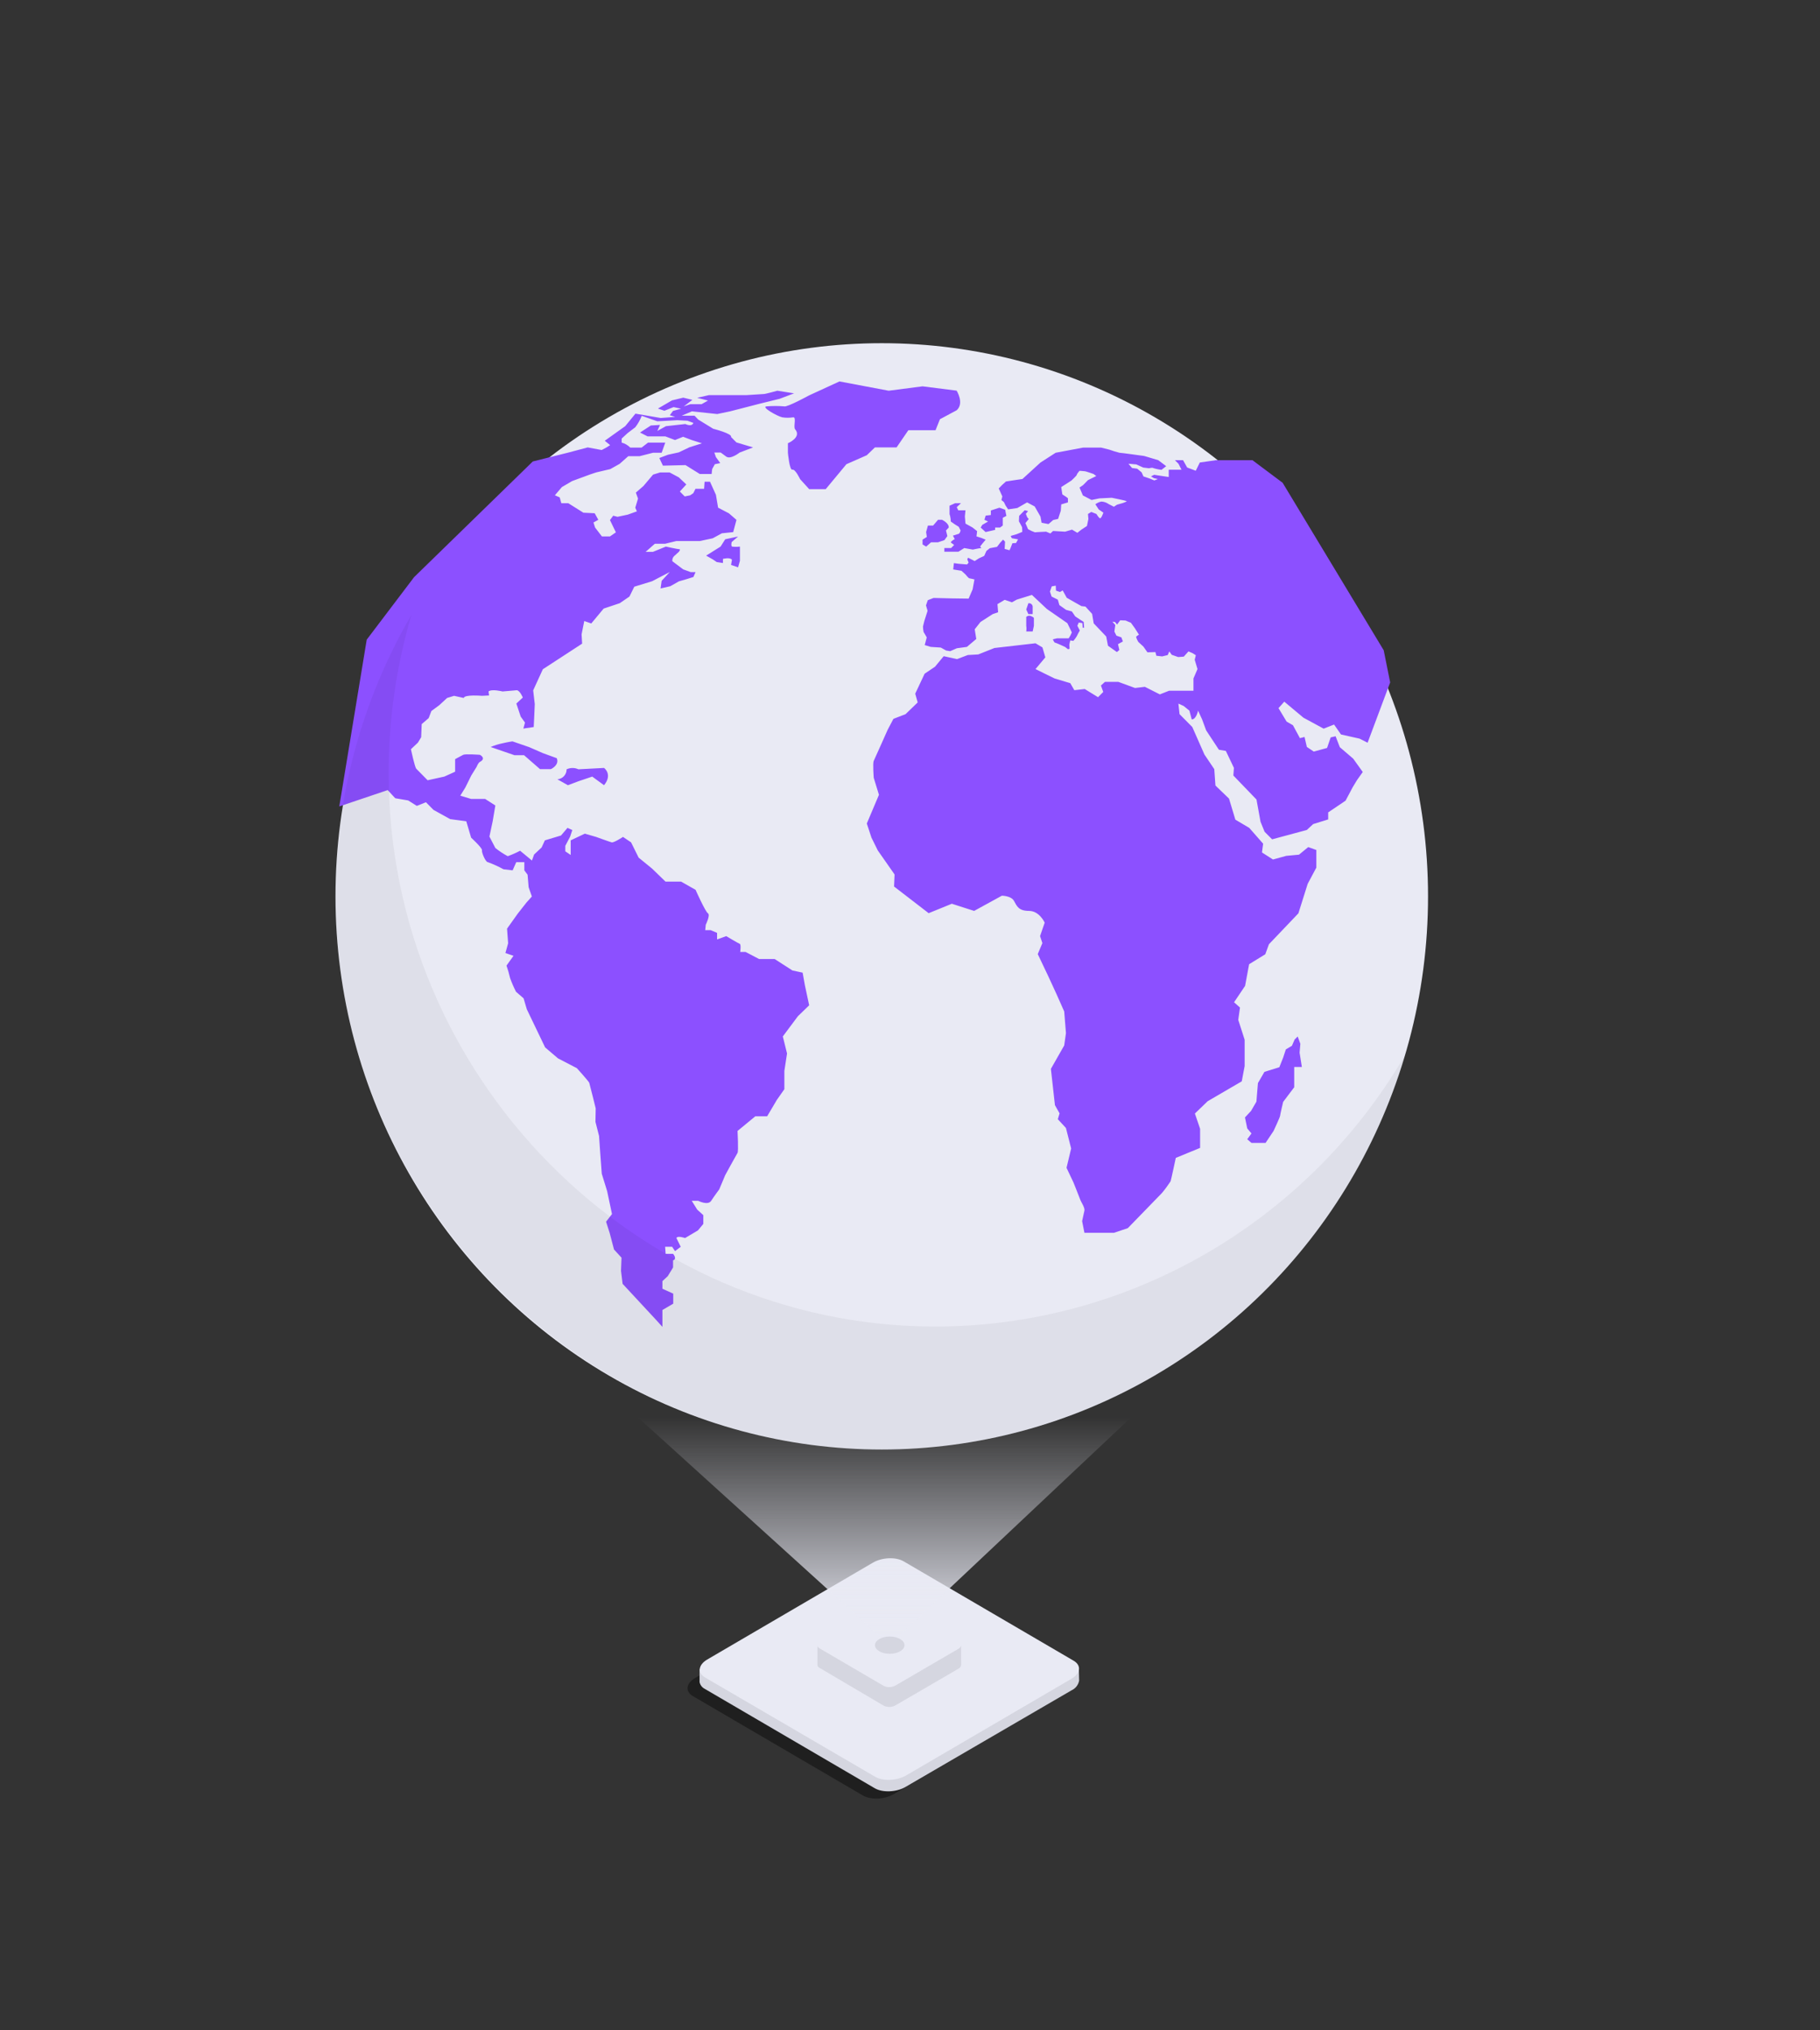 <?xml version="1.0" encoding="UTF-8" standalone="no"?>
<!DOCTYPE svg PUBLIC "-//W3C//DTD SVG 1.1//EN" "http://www.w3.org/Graphics/SVG/1.1/DTD/svg11.dtd">
<svg width="100%" height="100%" viewBox="0 0 243 271" version="1.1" xmlns="http://www.w3.org/2000/svg" xmlns:xlink="http://www.w3.org/1999/xlink" xml:space="preserve" xmlns:serif="http://www.serif.com/" style="fill-rule:evenodd;clip-rule:evenodd;stroke-linejoin:round;stroke-miterlimit:2;">
    <rect x="0" y="0" width="243" height="271" fill="#333333" stroke="none"/>
    <g transform="matrix(0.482,0,0,0.488,96.014,105.634)">
        <g transform="matrix(1,0,0,1,-188.356,-122.58)">
            <path d="M228.17,397.27L181.09,370.09C178.9,368.82 179.17,366.61 181.71,365.15L227.55,338.68C230.09,337.22 233.92,337.06 236.11,338.32L283.18,365.5C285.38,366.77 285.1,368.98 282.57,370.44L236.72,396.91C234.19,398.38 230.36,398.53 228.17,397.27Z" style="fill-opacity:0.4;fill-rule:nonzero;"/>
        </g>
        <g transform="matrix(1,0,0,1,-188.356,-122.58)">
            <path d="M288,362.37L285.68,363.08L239.45,336.38C237.26,335.12 233.45,335.28 230.9,336.74L185.05,363.21L184.94,363.28L182.94,362.67L182.94,366.25C183.108,367.058 183.64,367.745 184.38,368.11L231.46,395.29C233.65,396.55 237.46,396.4 240.02,394.93L286,368.5C287.084,368.015 287.862,367.027 288.08,365.86L288,362.37Z" style="fill:rgb(213,214,224);fill-rule:nonzero;"/>
        </g>
        <g transform="matrix(1,0,0,1,-188.356,-122.58)">
            <path d="M231.55,392.14L184.47,365C182.28,363.74 182.56,361.53 185.09,360.07L230.94,333.6C233.47,332.13 237.3,331.97 239.49,333.24L286.57,360.42C288.76,361.69 288.49,363.9 285.95,365.36L240.11,391.83C237.57,393.25 233.74,393.41 231.55,392.14Z" style="fill:rgb(233,234,244);fill-rule:nonzero;"/>
        </g>
        <g transform="matrix(1,0,0,1,-188.356,-122.58)">
            <path d="M255.38,360.25L255.38,356.25L249.68,357.75L237,350.4C235.96,349.927 234.755,349.979 233.76,350.54L221.43,357.66L215.6,356.12L215.6,361.43C215.595,361.47 215.595,361.51 215.6,361.55L215.6,361.65C215.664,361.956 215.867,362.216 216.15,362.35L234,372.74C235.039,373.211 236.242,373.163 237.24,372.61L254.62,362.61C255.029,362.426 255.321,362.051 255.4,361.61L255.4,360.29L255.38,360.25Z" style="fill:rgb(213,214,224);fill-rule:nonzero;"/>
        </g>
        <g transform="matrix(1,0,0,1,-188.356,-122.58)">
            <path d="M234,367.33L216.13,357C215.3,356.52 215.4,355.68 216.36,355.13L233.74,345.13C234.742,344.566 235.956,344.517 237,345L254.84,355.3C255.67,355.78 255.57,356.62 254.61,357.18L237.23,367.18C236.238,367.736 235.039,367.792 234,367.33Z" style="fill:rgb(233,234,244);fill-rule:nonzero;"/>
        </g>
        <g transform="matrix(1,0,0,1,-188.356,-122.58)">
            <path d="M235.48,356.16L129.08,260.92L342.17,256.93L235.48,356.16Z" style="fill:url(#_Linear1);fill-rule:nonzero;"/>
        </g>
        <g transform="matrix(1,0,0,1,-188.356,-122.58)">
            <circle cx="233.41" cy="151.32" r="151.32" style="fill:rgb(233,234,244);"/>
        </g>
        <g transform="matrix(1,0,0,1,-188.356,-122.58)">
            <path d="M193.61,61.31L194.12,59.52L194.12,55.64C193.399,55.727 192.671,55.727 191.95,55.64C191.57,55.47 191.83,54.41 191.83,54.41L193.61,52.88L190.04,53.64L188.76,55.64L184.76,58.11L186.55,59.11L187.7,59.87L189.42,60.13L189.42,59C189.42,59 191.42,58.49 191.91,59.25L191.66,60.66L193.61,61.31ZM149.39,116.56C148.347,116.091 147.153,116.091 146.11,116.56C146.128,118.001 144.989,119.215 143.55,119.29L146.47,120.92L149.39,119.83L153.21,118.56L156.48,120.92C158.94,117.92 156.48,116.19 156.48,116.19L149.39,116.56ZM211.49,172.19L208.66,171.59L203.74,168.46L199.42,168.46L195.69,166.53L194.2,166.53C194.2,166.53 194.5,164.44 194.05,164.29C193.6,164.14 190.33,162.2 190.33,162.2L187.79,163.1L187.79,161.31L186,160.56L184.51,160.56L184.66,159.07C184.66,159.07 186,156.42 185.26,155.96C184.52,155.5 181.83,149.53 181.83,149.53L177.83,147.29L173.51,147.29L169.78,143.72L166.06,140.72L163.97,136.55L161.73,135.06C161.73,135.06 159.2,136.7 158.6,136.55C158,136.4 154.28,135.06 154.28,135.06L151.15,134.17L147.24,136L147.24,140L145.75,139L145.75,137.5L147.09,134.97L147.69,133.18L146.35,132.59L144.56,134.67L140.09,136L139.19,137.94L137.1,139.88L136.51,141.52L133.23,138.84C132.124,139.419 130.978,139.917 129.8,140.33C128.591,139.688 127.443,138.939 126.37,138.09L124.73,134.96L125.63,130.79L126.37,126.46L123.54,124.67L119.66,124.67L116.66,123.78L118.06,121.54L119.7,118.26L121.19,115.88C121.19,115.88 121.61,114.79 122.09,114.54C123.99,113.54 122.09,112.6 122.09,112.6C122.09,112.6 118.09,112.3 117.47,112.6C116.85,112.9 115.23,113.79 115.23,113.79L115.23,117.22L112.23,118.56L107.61,119.56L104.48,116.42C104.03,115.98 102.99,111.06 102.99,111.06L104.92,109.27L105.82,107.78L105.97,104.2L107.9,102.56L108.65,100.62L110.87,99L113,97.05L114.94,96.46L117.62,97.05C117.77,96.05 122.69,96.46 122.69,96.46L124.63,96.36L124.48,95.27C125.38,94.52 128.36,95.27 128.36,95.27L132.36,94.93C133.24,95.12 133.98,96.93 133.98,96.93L132.19,98.57L133.39,102.14L134.58,103.78L134.13,105.42L137,105L137.14,102.16L137.29,98.73L136.85,94.97L139.53,89.19L150.41,82.19L150.26,79.65L151,76L152.94,76.67L156.37,72.6L160.84,71.12L163.52,69.3L164.86,66.61L169.78,65.12L174.7,62.59L172.44,65L172.14,67.09L174.82,66.49L177.21,65.15L179.29,64.56L181.23,63.96L181.83,62.62L180.49,62.62L178.4,61.87C177.06,60.87 175.4,59.64 175.4,59.64C175.337,59.147 175.499,58.651 175.84,58.29L177.19,57.08C177.19,57.08 177.78,56.36 177.34,56.36C176.9,56.36 173.61,55.64 173.61,55.64L170.03,57.08L168,57.08L170.54,54.87L173.37,54.87L176.5,54.12L183,54.12L186.58,53.37L189.13,52L192.26,51.68L193.16,48.33L191.07,46.54L188.07,44.99L187.47,41.47L185.83,37.89L184.34,37.89L184.19,39.83L181.81,39.83L181.21,41.02L180.32,41.62L178.83,41.92L177.48,40.57L179.27,38.64L177.19,36.7L174.65,35.36L172,35.36L170.06,35.95L167.38,39.08L165.29,40.87L165.89,42.51L165.13,45L165.58,46L163.04,46.9L160.21,47.49L159.02,47.19L158.12,48.39L159.76,51.74L158.12,52.86L155.89,52.86L154,50.43L153.55,49.05L154.89,48.31L153.89,46.52L150.76,46.37L146.59,43.78L144.65,43.78L144.2,42.19L142.86,41.6L144.8,39.36L147.63,37.72L152.55,35.93L154.34,35.34L158.21,34.44L160.81,33L163.19,30.91L166.32,30.91L170.05,29.97L172.44,29.97L173.44,27.19L168.67,27.19L166.88,28.56L163.75,28.56C163.086,27.904 162.262,27.432 161.36,27.19L161.36,26.09L163,24.6L165.13,23C165.875,22.049 166.477,20.994 166.92,19.87L171.24,21.36L174.51,21.19L176.76,21.06L179.59,21.21L181.23,21.81C180.78,23 179,22.11 179,22.11L173.63,22.7L171.24,24L171.99,22.36L169.45,22.51L166.45,24.44L168.54,25.49L173.46,25.49L176.14,26.49L178.38,25.6L180.76,26.49L183.6,27.39L180.17,28.46L177.17,29.87L174.17,30.52L171.79,31.41L172.79,33.5L179.05,33.35L183,35.78L186.28,35.78L186.43,34.44L187.17,33.1L188.67,32.8L187.47,31.16L187.03,29.92L188.81,29.92L190.31,31.01C191.5,31.91 194.03,29.92 194.03,29.92L197.76,28.51L193.14,27.14L191.65,25.65C192.09,24.75 186.73,23.41 186.73,23.41L182.55,20.88L181.55,19.83L178,19.83L180.83,18.64L187.83,19.38L191.41,18.64L199.61,16.55L205.12,15.21L209.12,13.72L204.49,13C204.49,13 201.21,13.9 200.76,13.9C200.31,13.9 196.44,14.2 195.99,14.2L185.55,14.2L182.28,14.94L185.28,15.69L183.49,16.69L180.36,16.69L178.57,17.29L180.95,15.5L178.42,14.9L175.29,15.65L171.41,17.88L173.2,18.48L175.74,17.48L177.82,17.92L175.59,18.52L174.69,19.71L176.18,20.16L172.18,20.46L165.18,19.27L162.35,22.69L156.68,26.69L158.17,27.88L157.17,28.51L155.83,29.22L151.95,28.51L146.59,29.92L136.75,32.35L103.86,64L90.74,81.1L83.14,126.72L96.55,122.25L98.64,124.48L102.22,125.08L104.61,126.57L107.14,125.57L109.23,127.66L113.85,130.19L118.32,130.79L119.66,135.26C119.66,135.26 122.79,138.09 122.66,138.69C122.53,139.29 123.66,141.97 124.3,141.97C125.792,142.503 127.239,143.152 128.63,143.91L131.16,144.2L132.16,141.97L134.4,141.97L134.4,144.2L135.3,145.4L135.59,148.82L136.49,151.36L135,153L132.61,156L129.61,160.15L129.91,164.15L129.16,166.83L131.4,167.58L129.46,170.26C129.856,171.384 130.19,172.529 130.46,173.69C130.923,174.969 131.471,176.215 132.1,177.42L134.19,179.21L135.09,182.21L140.16,192.64L143.73,195.64L148.95,198.32C148.95,198.32 152.23,201.9 152.38,202.32C152.53,202.74 154.17,209.32 154.17,209.32L154.1,213L155.1,216.87L155.4,221.2L155.85,227.2L157.34,231.97L158.68,238.23L157.04,240.32L158.04,243.41L159.24,247.92L161.32,250.16L161.18,253.74L161.62,257.31L170.87,267.15L172.65,269.09L172.65,264.47L175.65,262.74L175.65,260L172.65,258.66L172.65,256.57L174.12,255.23L175.6,252.84L175.6,250.9C176.83,250.46 175.6,249.11 175.6,249.11L173.55,249.11L173.4,247.18L175.34,247.18L176.14,248.37L177.72,247.18L176.53,244.79C176.83,244.05 178.92,244.79 178.92,244.79L182.49,242.7L183.98,240.92L183.98,238.53L182.28,237L180.78,234.61L182.57,234.61C182.57,234.61 185.26,235.96 186.15,234.61C187.04,233.26 188.39,231.48 188.39,231.48L190.03,227.61C190.03,227.61 193.16,221.94 193.46,221.49C193.76,221.04 193.46,215.49 193.46,215.49L198.38,211.49L201.66,211.49L204.34,207.01L206.43,204.07L206.43,199.07L207.17,194.3L206,189.64L210.17,184.12L213.3,181.12L212.11,175.61L211.49,172.19ZM244.71,55.05L245.71,55.64L247.07,54.46L249,54.46L250.78,53.86L251.58,52.76L251.2,51.24L251.96,50.43C252.05,49.2 250.1,48.31 250.1,48.31L249,48.31L247.64,49.88L246.2,49.88L245.69,51.66L245.9,53L244.71,53.74L244.71,55.05ZM253.71,43.78L252.19,44.46L252.19,46.75L252.36,47.34C252.471,47.812 252.528,48.295 252.53,48.78L253.63,49.54L254.73,50.22L255.24,51.22C255.24,51.22 255.07,52.22 254.48,52.22L253.12,52.65L253.63,53.58C253.63,53.58 252.63,54.09 252.53,54.51L253.46,55.19L252.61,56.04L250.75,56.04L250.75,57.04L254.65,57.04L256.26,56.04L258.63,56.46C258.63,56.46 260.58,56.04 261,56.04L260.66,55.61L261.26,54.85L262.19,53.75L261,53.27L259.65,52.85L259.82,51.41L258.54,50.41L256.6,49.35L256.43,47.4L256.6,45.71L254.6,45.71L254.18,44.86L255.36,43.76L253.71,43.78ZM264.81,51.07L264.81,50.43L266.17,50.43L266.93,49.88L266.93,47.76L267.93,47.25L267.59,45.56L266,45L263.63,45.76L263.63,47L262.19,47.17L261.85,48.31L262.85,48.78L261.24,49.71L260.81,50.43L262.17,51.66L264.81,51.07ZM350.21,102.44L355.81,105.44L358.7,104.32L360.62,107.04L365.75,108.17L367.99,109.29L374.24,92.79L372.45,84L344.45,38.18L336.09,32L326,32L321.51,32.64L320.39,34.89L318,34L316.87,32L314.62,32L315.62,33L316.43,34.61L312.9,34.61L312.9,36.6L310.38,36.23L308.85,36L307.99,36.43L308.79,36.92L309.9,37.17L308.9,37.54L307.56,37L305.89,36.44L305.39,35.33L304.16,34.33L302.74,34.14L301.74,32.97L303.92,33.16L305.84,34.02L307.44,34.21C307.44,34.21 308.44,33.96 308.55,34.14C309.315,34.384 310.102,34.552 310.9,34.64L312.2,33.64L310,32L306.1,30.85C306.1,30.85 299.55,29.95 299.24,29.97C298.3,29.734 297.372,29.45 296.46,29.12L294.18,28.56L289.18,28.56L281.58,29.97L277.38,32.64L272.38,37.15C272.38,37.15 268.06,37.77 267.81,37.83C267.101,38.421 266.433,39.059 265.81,39.74L266.81,41.91L266.56,42.91L267.24,43.46L267.74,44.46L268.42,45.46L270.95,45.09L273.67,43.55L275.77,44.66L277.38,47.44L277.68,49.11L279.6,49.48L280.9,48.37L282.26,48.06L283,45.83L283.12,44.1L284.98,43.55L284.98,42.41L284.3,41.92L283.43,41.36L283.12,39.36L285.95,37.57C285.95,37.57 287.45,36.21 287.45,35.97C287.45,35.73 288.19,34.91 288.19,34.91C288.19,34.91 289.37,34.98 289.74,35.04C290.11,35.1 292.08,35.78 292.08,35.78L292.83,36.34L290.54,37.45L289.19,38.81L288.19,39.49L289.12,41.65L291.53,42.89L293.69,42.45L297.12,42.28C297.12,42.28 301.05,43.07 301.23,43.2C301.41,43.33 300.1,43.75 300.1,43.75L298.57,44.18L297.71,44.74L296.25,44C295.662,43.588 294.968,43.352 294.25,43.32C293.645,43.438 293.074,43.691 292.58,44.06L293.51,45.48L294.8,46.35C294.8,46.35 294.25,47.95 293.88,47.89C293.51,47.83 292.88,46.72 292.88,46.72L291.45,46.16L290.53,46.72L290.65,48.08L290.25,50L288.71,51L287.59,51.87L286.11,51L284.2,51.56L280.86,51.37L280.12,52.05L278.94,51.56C278.94,51.56 276.04,51.68 275.85,51.74C275.187,51.517 274.547,51.229 273.94,50.88L273.2,49.21L274.12,48.1L273.69,47.6L273.32,46.68L273.94,45.93L273.01,45.69L271.47,47.23L271.4,48.72C271.4,48.72 272.21,50.14 272.27,50.32C272.316,50.752 272.336,51.186 272.33,51.62L270.79,52.24L269.12,52.73L269.43,53.35L271.16,53.66L270.6,54.66L269.6,54.72L269.11,55.96L268.8,56.64L267.44,56.27L267.5,55.4L267.56,54.29L267.01,53.73L266.2,54.6L265.34,55.71L263.34,56.08L262.41,56.82L261.79,58.18L260.31,58.86L259.14,59.6L257.34,58.68L257.1,59.11L257.47,60.03L257.04,60.53L254.69,60.34L253.39,60.16L253.2,61.89L255.49,62.26L256.6,63.26C256.6,63.26 257.47,64.31 257.65,64.31C257.83,64.31 259.08,64.62 259.08,64.62L258.58,67.34L257.47,69.87L252.83,69.81L247.77,69.69L246.16,70.3L245.66,71.72L246.1,73.21L245.2,76L244.83,77.49C244.832,77.998 244.889,78.504 245,79C245.13,79.18 245.87,80.48 245.87,80.48L245.31,82.58L246.98,83.08L249.76,83.26L251.24,84.07L252.36,84.25L254.21,83.45L256.99,83.08L259.59,80.91L259.16,78.26L260.76,76.26L264.16,74.1L265.64,73.6L265.46,71.38L267.46,70.2L269.46,70.88L270.82,70.14L275,68.86L279.14,72.7L284.82,76.59C284.82,76.59 286,78.94 286.06,79.12C285.834,79.689 285.542,80.229 285.19,80.73L282,80.73L280.8,81C280.8,81 281.17,81.92 281.41,81.92C281.65,81.92 284.2,83.1 284.2,83.1L285,83.72L285.43,83.59L285.37,82.42L285.62,81.31L286.48,81.43C286.831,81.049 287.142,80.633 287.41,80.19C287.669,79.642 287.956,79.108 288.27,78.59L287.59,77.29L287.97,76.42L288.97,76.55L289.09,77.84L289.46,77.84L289.34,76.24L288.34,75.62L287,74.73L286.07,73.38L284.46,72.94L282.61,71.64L282.18,70.16L280.45,69.3L280,67.94L280.5,66.52L281.61,66.33L281.67,67.69L282.78,68.06L283.53,67.63L284.64,69.63L286.92,70.92L288.72,71.92L289.83,72.05L291.68,74.05L292.12,76.64L295.58,80.23L296.07,82.76L298.54,84.49L299.22,83.93L298.85,82.33L300.21,81.59L299.78,80.47L298.41,80L297.85,78.89L298.1,77.09L297.3,76.17L298.04,76.29L298.59,76.97L299.46,75.8L300.94,75.86L302.43,76.48L303.54,78L304.65,79.73C304.65,79.73 303.91,80.16 303.85,80.35C303.997,80.828 304.205,81.286 304.47,81.71L305.89,83L307,84.56L309.22,84.5L309.47,85.5L311.08,85.68L312.62,85.31L313.06,84.31L313.74,85.24L315.53,85.86L317.07,85.74L318.37,84.31L319.54,84.81L320.41,85.36L320.1,86.6L320.87,89.14L319.75,91.71L319.75,95.07L313,95.07L310.44,96.07L306.29,94L303.57,94.32L298.92,92.64L295.24,92.64L294.12,93.64L294.76,95.4L293.32,96.84L289.63,94.6L286.75,94.92L285.63,93L281.3,91.72L278.3,90.27L276,89.14L278.72,85.94L277.92,83.22L276,82.09L264.62,83.38L260.14,85.14L257.25,85.3L254.25,86.42L250.57,85.62L248.16,88.5L245.28,90.42L242.68,95.87L243.36,98.27L240,101.48L236.64,102.76L235.04,105.76C235.04,105.76 231.51,113.61 231.19,114.25C230.87,114.89 231.19,118.9 231.19,118.9L232.63,123.54L229.27,131.39L230.55,135.24L232.31,138.76L236.96,145.33L236.82,148.63L246.4,155.92L252.82,153.34L259,155.3L266.68,151.14C266.68,151.14 269.25,151.14 270.05,152.58C270.85,154.02 271.33,155.3 274.21,155.3C277.09,155.3 278.54,158.51 278.54,158.51L277.26,162.19L277.9,164.11L276.62,167.11L279.62,173.35L281.86,178.16L283.95,182.81L284.43,188.73L283.95,192.1L280.26,198.51L281.38,208.44L282.66,210.68L282.18,212.28L284.43,214.69L285.87,220.29L284.59,225.58L286.51,229.58C286.51,229.58 288.27,233.91 288.43,234.39C288.59,234.87 289.71,236.47 289.55,237.27C289.39,238.07 288.91,240.16 288.91,240.16L289.55,243.36L297.72,243.36L301.57,242.08L311.02,232.47C311.884,231.449 312.685,230.377 313.42,229.26C313.58,228.78 314.86,222.86 314.86,222.86L321.59,220.13L321.59,214.9L320.15,210.73L323.67,207.37L333.13,201.92L333.93,197.75L333.93,190.55L332.16,185.1L332.64,181.74L331,180.29L334.05,175.81L335.17,169.88L339.65,167.16L340.65,164.43L348.82,155.96L351.39,147.9L353.79,143.45L353.79,138.64L351.55,137.84L348.98,139.92L345.46,140.24L341.78,141.24L338.73,139.31L339.05,136.91L335.21,132.59L331.36,130.34L329.6,124.58L325.84,121L325.52,116.52L322.79,112.52L319.43,105L315.9,101.48L315.58,98.59L317.03,99.24L318.63,100.52L319.27,102.92C320.55,102.92 321.03,100.52 321.03,100.52L322.15,102.92L323.27,105.92L326.8,111.21L328.72,111.53L330.96,116.18L330.8,118.26L337.21,124.83L338.33,130.91L339.45,133.64L341.54,135.72L351.15,133.16L352.91,131.55L357.07,130.27L357.07,128.35L361.88,125.15L363.88,121.43L365.04,119.54L366.65,117.3L364,113.65L360.3,110.52L359.12,107.52L357.76,107.84L356.76,110.72L353.08,111.72L351.16,110.44L350.52,107.72L349.24,108.04L347.31,104.51L345.55,103.51L343.31,99.83L344.91,98.06L350.21,102.44ZM275.21,78.86L275.55,77.33L275.55,75.13C275.204,74.822 274.777,74.617 274.32,74.54C273.992,74.54 273.675,74.662 273.43,74.88L273.43,77.33C273.516,77.836 273.516,78.354 273.43,78.86L275.21,78.86ZM275.21,72.25C275.215,72.21 275.217,72.17 275.217,72.13C275.217,71.582 274.766,71.13 274.217,71.13C274.151,71.13 274.085,71.137 274.02,71.15L273.43,72.84L274.02,74.11L275.21,74.11L275.21,72.25ZM231.51,28.51L237.51,28.51L240.78,23.8L248.31,23.8L249.52,20.8L254.15,18.35C256.34,16.44 254.15,12.98 254.15,12.98L244.71,11.8L235.33,13L221.69,10.46L213.28,14.28C213.28,14.28 207.23,17.55 206.41,17.28C204.776,17.142 203.134,17.142 201.5,17.28C199.866,17.418 204.5,20 205.86,20.28C206.854,20.433 207.866,20.433 208.86,20.28C209.854,20.127 208.86,22.94 209.41,23.55C211.32,25.74 207.41,27.37 207.41,27.37L207.41,29.95C207.41,29.95 207.84,34.82 208.65,34.6C209.46,34.38 210.79,37.19 210.79,37.19L213.3,39.92L217.89,39.92L223.62,33.1L229.26,30.65L231.51,28.51ZM349.36,191.65L348.62,189.65L347.77,190.49L347.03,192.19L345.34,193.19L344.6,195.42L343.54,198.06L339.41,199.33L337.61,202.4L337.19,207.48L335.71,210L334.02,211.8L334.65,214.8L335.82,216.18L334.65,217.76L335.82,218.76L339.73,218.76L341.95,215.48C341.95,215.48 343.75,211.67 343.75,211.35C343.75,211.03 344.6,207.54 344.6,207.54L347.66,203.54L347.66,198L349.78,198L349.15,194.08L349.36,191.65ZM135.75,110.5L131.11,108.92C131.11,108.92 129.82,109.1 128.31,109.46C127.199,109.683 126.114,110.018 125.07,110.46L131.65,112.7L134.31,112.7L138.75,116.52L141.75,116.52C141.75,116.52 144.2,115.43 143.38,113.52L139.57,112.15L135.75,110.5Z" style="fill:rgb(140,80,255);fill-rule:nonzero;"/>
        </g>
        <g transform="matrix(1,0,0,1,-188.356,-122.58)">
            <path d="M248.12,269C165.097,268.944 96.811,200.613 96.811,117.59C96.811,102.944 98.936,88.376 103.12,74.34C89.342,97.656 82.072,124.249 82.072,151.333C82.072,234.355 150.389,302.673 233.412,302.673C300.12,302.673 359.326,258.567 378.42,194.65C351.239,240.693 301.587,269.025 248.12,269Z" style="fill-opacity:0.05;fill-rule:nonzero;"/>
        </g>
        <g transform="matrix(1,0,0,1,-188.356,-122.58)">
            <ellipse cx="235.62" cy="356.16" rx="4.09" ry="2.36" style="fill:rgb(213,214,224);"/>
        </g>
    </g>
    <defs>
        <linearGradient id="_Linear1" x1="0" y1="0" x2="1" y2="0" gradientUnits="userSpaceOnUse" gradientTransform="matrix(6.07609e-15,-99.23,99.23,6.07609e-15,235.62,356.16)"><stop offset="0" style="stop-color:rgb(233,234,244);stop-opacity:1"/><stop offset="0.63" style="stop-color:rgb(233,234,244);stop-opacity:0"/><stop offset="1" style="stop-color:rgb(233,234,244);stop-opacity:0"/></linearGradient>
    </defs>
</svg>
